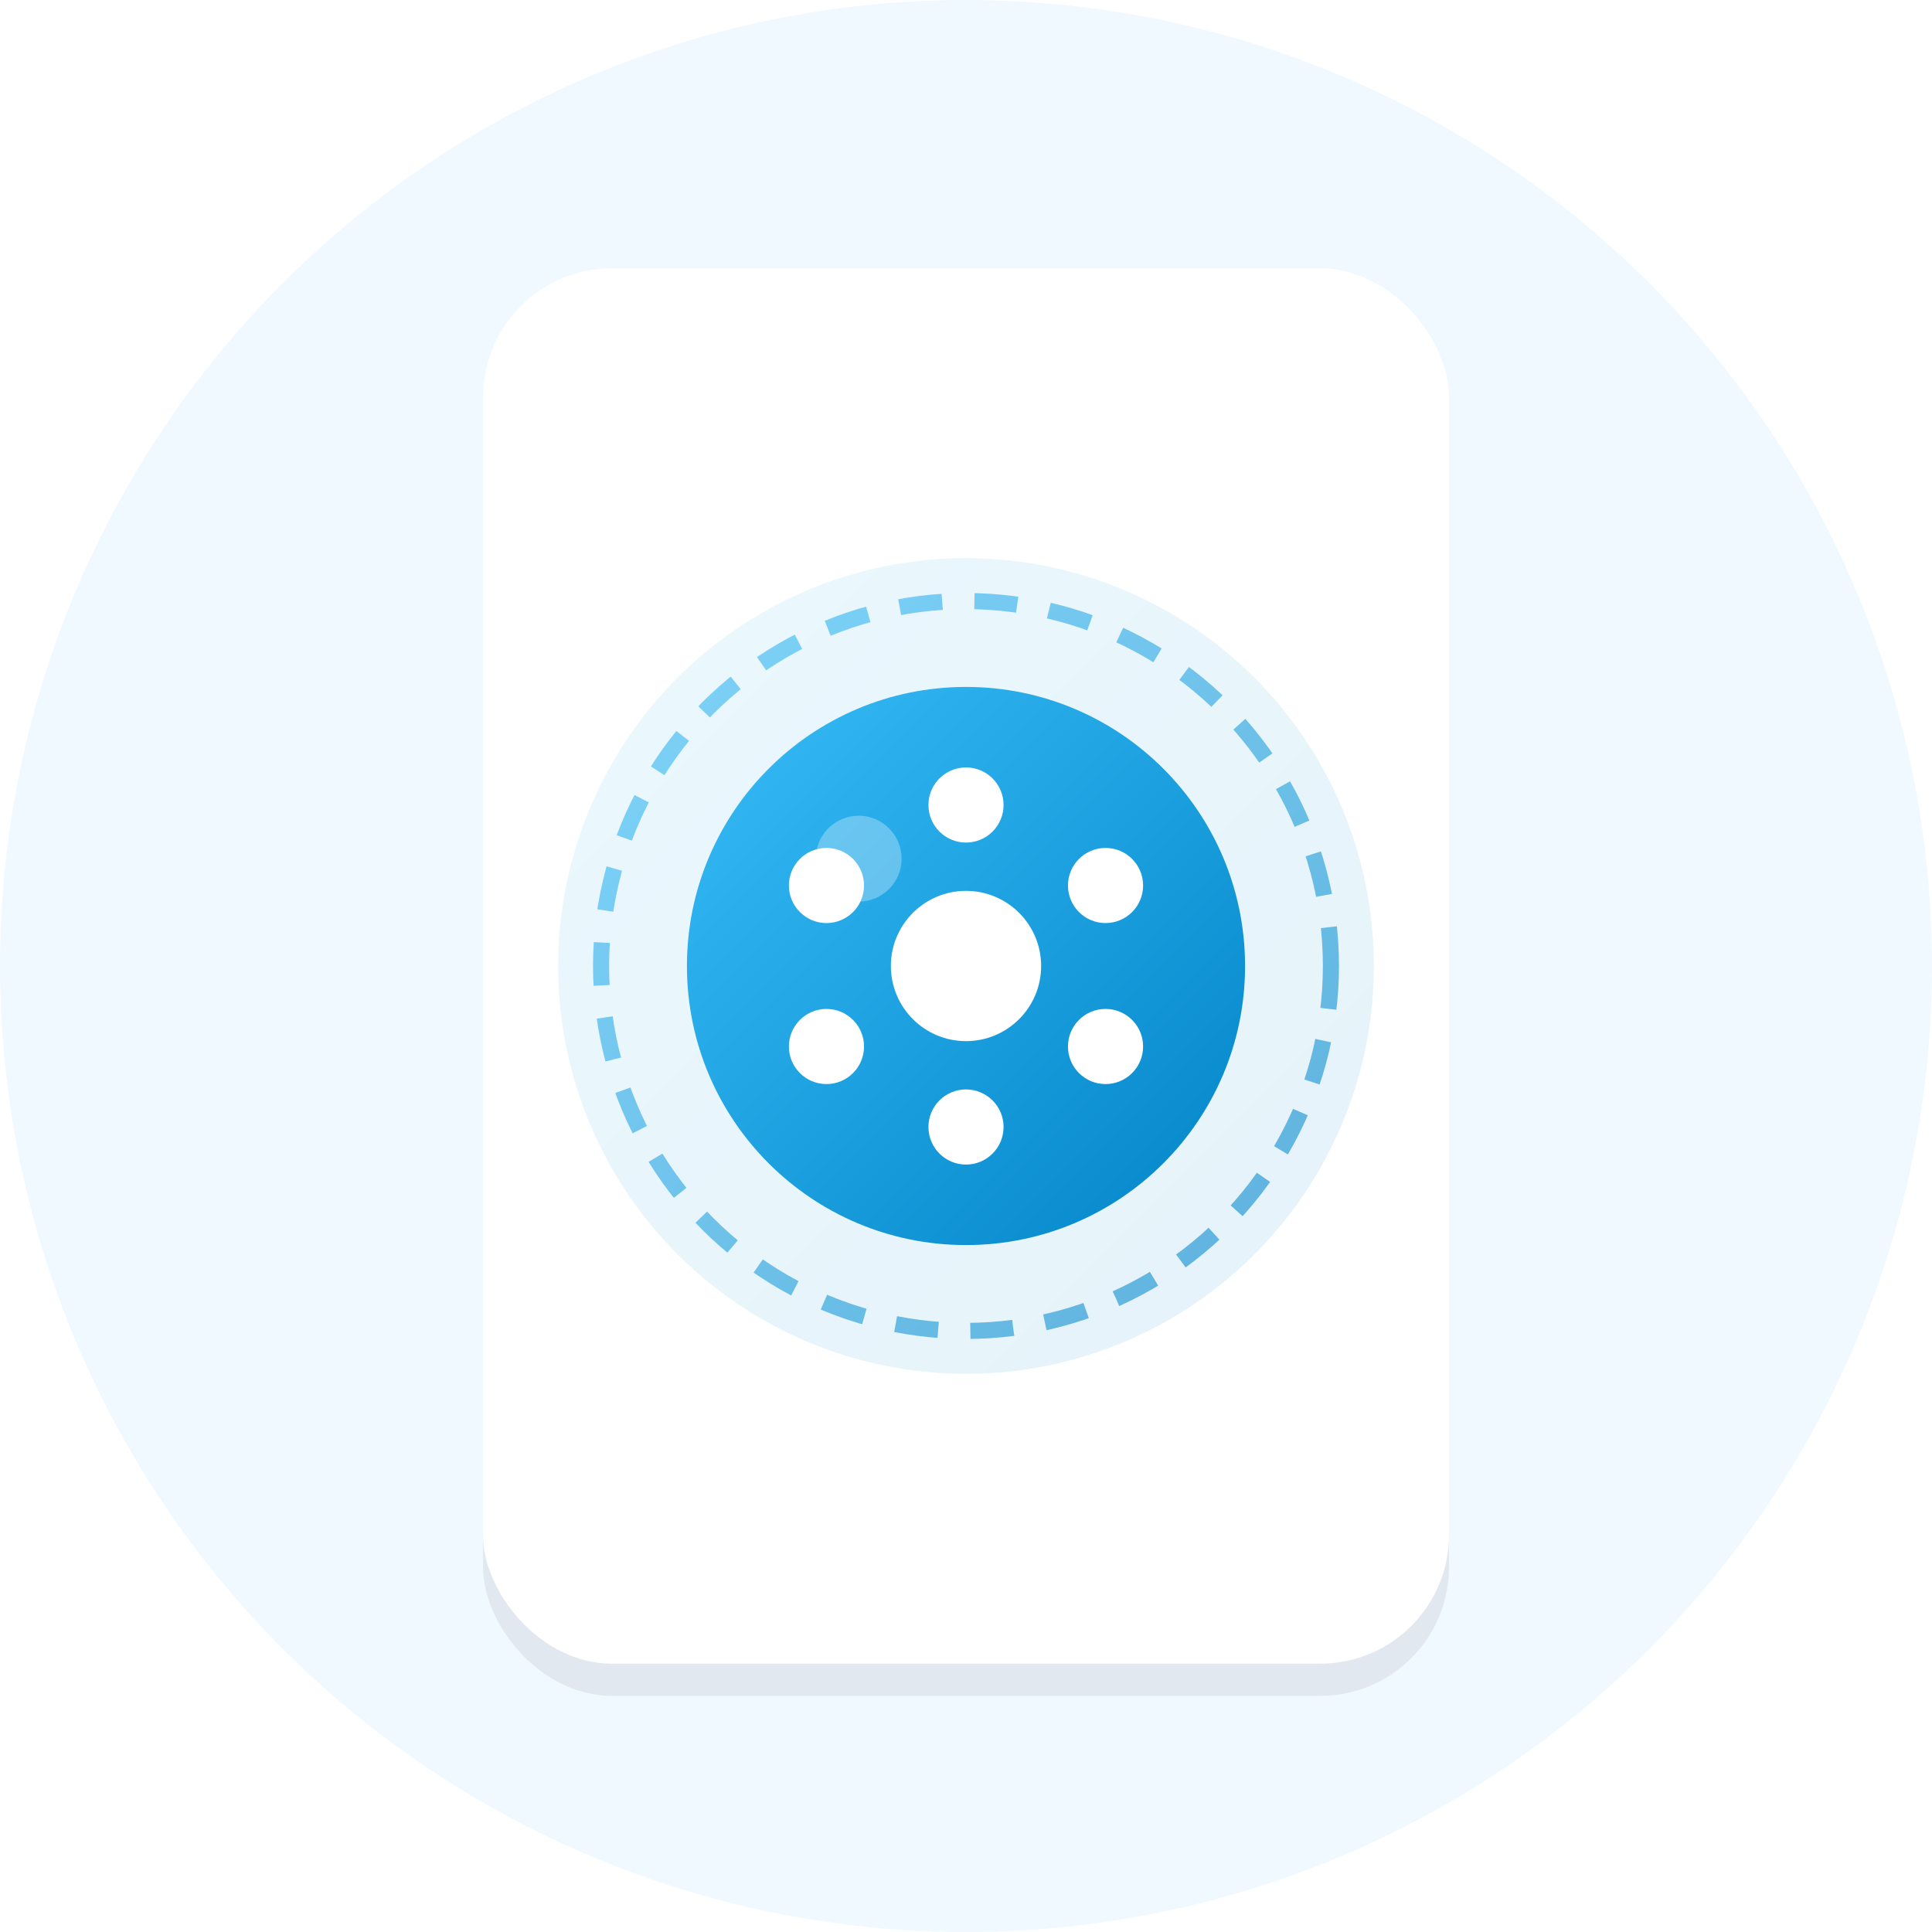 <svg width="180" height="180" viewBox="0 0 180 180" fill="none" xmlns="http://www.w3.org/2000/svg">
  <defs>
    <linearGradient id="bgGradient" x1="0" y1="0" x2="180" y2="180">
      <stop offset="0%" stop-color="#F0F9FF" />
      <stop offset="100%" stop-color="#E0F2FE" />
    </linearGradient>
    
    <linearGradient id="blueGradient" x1="0" y1="0" x2="1" y2="1">
      <stop offset="0%" stop-color="#38BDF8" />
      <stop offset="100%" stop-color="#0284C7" />
    </linearGradient>

    <filter id="shadow">
      <feDropShadow dx="0" dy="4" stdDeviation="4" flood-opacity="0.1"/>
    </filter>
  </defs>

  <!-- 背景 -->
  <circle cx="90" cy="90" r="90" fill="url(#bgGradient)" />

  <!-- 麻将牌 -->
  <g filter="url(#shadow)">
    <!-- 牌体背景层（模拟厚度） -->
    <rect x="45" y="28" width="90" height="130" rx="12" fill="#E2E8F0" />
    <!-- 牌体表面 -->
    <rect x="45" y="25" width="90" height="130" rx="12" fill="#FFFFFF" />
  </g>

  <!-- 一筒图案 -->
  <g transform="translate(90, 90)">
    <!-- 外圈晕染 -->
    <circle r="38" fill="url(#blueGradient)" opacity="0.1" />
    <!-- 装饰环 -->
    <circle r="34" stroke="url(#blueGradient)" stroke-width="1.5" stroke-dasharray="4 3" opacity="0.6" fill="none" />
    
    <!-- 核心圆 -->
    <circle r="26" fill="url(#blueGradient)" />
    
    <!-- 内部花纹：六瓣花 -->
    <g fill="#FFFFFF">
       <!-- 中心点 -->
       <circle r="7" />
       <!-- 周围点 -->
       <circle cx="0" cy="-15" r="3.5" />
       <circle cx="13" cy="-7.5" r="3.5" />
       <circle cx="13" cy="7.5" r="3.5" />
       <circle cx="0" cy="15" r="3.5" />
       <circle cx="-13" cy="7.5" r="3.5" />
       <circle cx="-13" cy="-7.5" r="3.5" />
    </g>
    
    <!-- 高光 -->
    <circle cx="-10" cy="-10" r="4" fill="white" opacity="0.3" />
  </g>
</svg>
